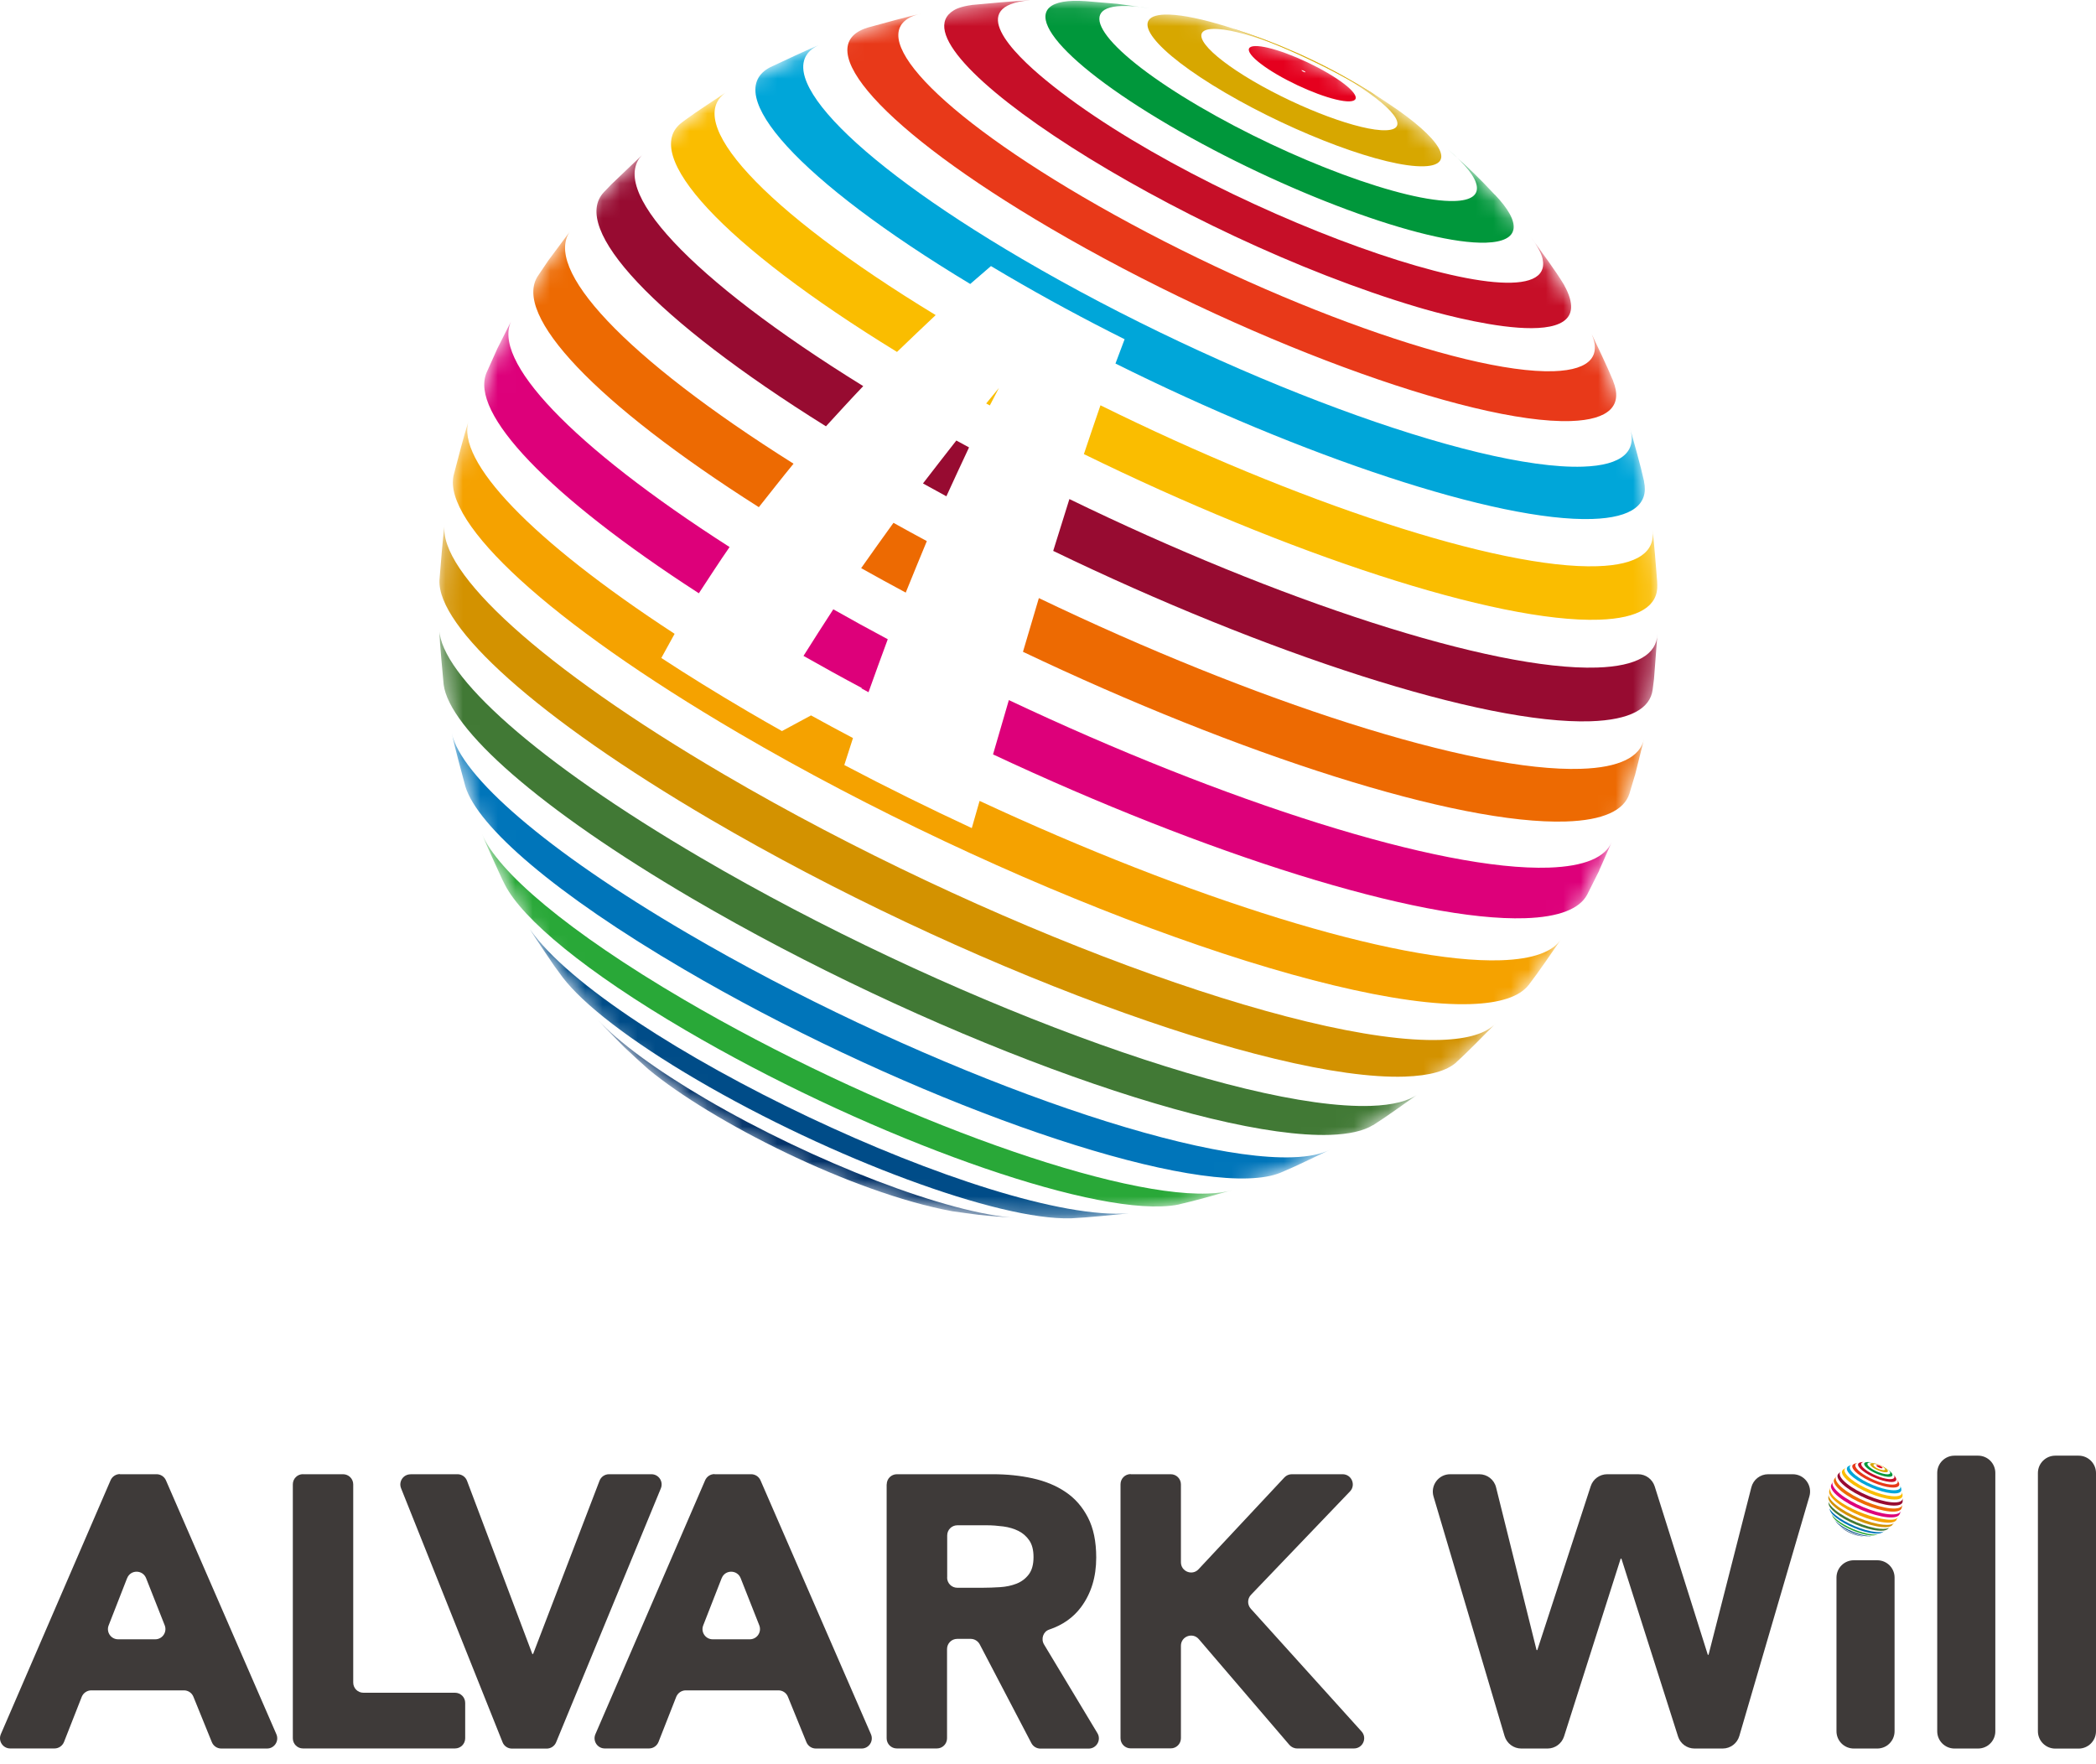 <svg width="120" height="101" viewBox="0 0 120 101" fill="none" xmlns="http://www.w3.org/2000/svg">
<path d="M83.029 84.402H84.692C85.147 84.402 85.547 84.713 85.653 85.155L87.971 94.47H88.014L91.072 85.087C91.204 84.679 91.587 84.402 92.016 84.402H93.786C94.22 84.402 94.602 84.683 94.734 85.096L97.775 94.738H97.818L100.268 85.151C100.379 84.713 100.774 84.402 101.229 84.402H102.637C103.301 84.402 103.777 85.036 103.59 85.674L99.579 99.391C99.456 99.813 99.069 100.106 98.626 100.106H97.014C96.58 100.106 96.198 99.825 96.07 99.413L92.829 89.234H92.786L89.545 99.413C89.413 99.825 89.03 100.106 88.601 100.106H87.095C86.657 100.106 86.27 99.817 86.142 99.396L82.072 85.678C81.885 85.04 82.361 84.402 83.025 84.402H83.029Z" fill="#3E3A39"/>
<path d="M106.133 89.328H107.477C108.026 89.328 108.468 89.77 108.468 90.319V99.115C108.468 99.664 108.026 100.106 107.477 100.106H106.133C105.584 100.106 105.142 99.664 105.142 99.115V90.319C105.142 89.77 105.584 89.328 106.133 89.328Z" fill="#3E3A39"/>
<path d="M111.897 83.339H113.25C113.794 83.339 114.236 83.781 114.236 84.326V99.119C114.236 99.664 113.794 100.106 113.25 100.106H111.897C111.353 100.106 110.91 99.664 110.91 99.119V84.326C110.91 83.781 111.353 83.339 111.897 83.339Z" fill="#3E3A39"/>
<path d="M117.669 83.339H119.005C119.553 83.339 120 83.785 120 84.334V99.115C120 99.664 119.553 100.11 119.005 100.11H117.669C117.12 100.11 116.674 99.664 116.674 99.115V84.334C116.674 83.785 117.12 83.339 117.669 83.339Z" fill="#3E3A39"/>
<path d="M6.867 84.402H8.964C9.198 84.402 9.406 84.538 9.5 84.751L15.824 99.289C15.99 99.676 15.71 100.106 15.289 100.106H12.668C12.43 100.106 12.217 99.961 12.128 99.74L11.073 97.141C10.984 96.92 10.771 96.776 10.533 96.776H5.225C4.987 96.776 4.77 96.924 4.68 97.146L3.664 99.732C3.574 99.953 3.362 100.102 3.119 100.102H0.584C0.163 100.102 -0.117 99.672 0.048 99.285L6.331 84.747C6.424 84.534 6.633 84.394 6.867 84.394V84.402ZM7.275 90.357L6.22 93.058C6.071 93.441 6.352 93.853 6.765 93.853H8.887C9.3 93.853 9.58 93.437 9.431 93.054L8.364 90.353C8.168 89.859 7.471 89.859 7.279 90.353L7.275 90.357Z" fill="#3E3A39"/>
<path d="M17.347 84.402H19.64C19.963 84.402 20.223 84.662 20.223 84.985V96.329C20.223 96.652 20.482 96.912 20.805 96.912H26.05C26.373 96.912 26.633 97.171 26.633 97.494V99.519C26.633 99.842 26.373 100.102 26.05 100.102H17.347C17.024 100.102 16.765 99.842 16.765 99.519V84.981C16.765 84.657 17.024 84.398 17.347 84.398V84.402Z" fill="#3E3A39"/>
<path d="M23.511 84.402H26.194C26.437 84.402 26.654 84.551 26.739 84.781L30.478 94.696H30.52L34.323 84.777C34.408 84.551 34.625 84.402 34.867 84.402H37.296C37.713 84.402 37.993 84.823 37.836 85.21L31.839 99.749C31.749 99.966 31.537 100.11 31.299 100.11H29.312C29.074 100.11 28.857 99.966 28.772 99.745L22.962 85.206C22.809 84.823 23.089 84.407 23.502 84.407L23.511 84.402Z" fill="#3E3A39"/>
<path d="M40.907 84.402H43.004C43.238 84.402 43.446 84.538 43.54 84.751L49.864 99.289C50.03 99.676 49.75 100.106 49.328 100.106H46.708C46.47 100.106 46.258 99.961 46.168 99.74L45.109 97.141C45.02 96.92 44.807 96.776 44.569 96.776H39.261C39.022 96.776 38.806 96.924 38.716 97.146L37.7 99.732C37.61 99.953 37.398 100.102 37.155 100.102H34.624C34.203 100.102 33.922 99.672 34.088 99.285L40.371 84.747C40.464 84.534 40.673 84.394 40.907 84.394V84.402ZM41.315 90.357L40.26 93.058C40.111 93.441 40.392 93.853 40.805 93.853H42.927C43.34 93.853 43.62 93.437 43.471 93.054L42.404 90.353C42.208 89.859 41.511 89.859 41.319 90.353L41.315 90.357Z" fill="#3E3A39"/>
<path d="M50.767 84.985C50.767 84.662 51.026 84.402 51.349 84.402H56.845C57.644 84.402 58.401 84.479 59.116 84.636C59.831 84.794 60.46 85.049 61 85.415C61.54 85.776 61.97 86.265 62.285 86.878C62.604 87.49 62.761 88.256 62.761 89.175C62.761 90.285 62.472 91.225 61.898 92.003C61.451 92.607 60.839 93.037 60.069 93.296C59.72 93.411 59.584 93.837 59.775 94.151L62.829 99.226C63.063 99.613 62.782 100.11 62.327 100.11H59.567C59.35 100.11 59.15 99.991 59.048 99.796L56.092 94.143C55.99 93.951 55.79 93.828 55.573 93.828H54.803C54.48 93.828 54.22 94.087 54.22 94.411V99.519C54.22 99.842 53.961 100.102 53.638 100.102H51.345C51.022 100.102 50.762 99.842 50.762 99.519V84.981L50.767 84.985ZM54.224 90.319C54.224 90.642 54.484 90.902 54.807 90.902H56.266C56.577 90.902 56.904 90.889 57.253 90.868C57.602 90.846 57.916 90.778 58.197 90.668C58.478 90.557 58.712 90.383 58.895 90.144C59.078 89.906 59.171 89.575 59.171 89.145C59.171 88.745 59.09 88.426 58.929 88.192C58.767 87.954 58.559 87.775 58.308 87.648C58.057 87.524 57.768 87.435 57.444 87.392C57.117 87.35 56.802 87.325 56.492 87.325H54.812C54.488 87.325 54.229 87.584 54.229 87.907V90.31L54.224 90.319Z" fill="#3E3A39"/>
<path d="M64.735 84.402H67.028C67.351 84.402 67.61 84.662 67.61 84.985V89.443C67.61 89.97 68.257 90.23 68.618 89.843L73.535 84.585C73.646 84.466 73.799 84.402 73.961 84.402H76.866C77.38 84.402 77.644 85.019 77.287 85.389L71.621 91.306C71.409 91.527 71.404 91.871 71.609 92.101L77.951 99.128C78.291 99.502 78.023 100.102 77.517 100.102H74.263C74.093 100.102 73.931 100.025 73.82 99.898L68.635 93.845C68.282 93.432 67.61 93.683 67.61 94.224V99.515C67.61 99.838 67.351 100.097 67.028 100.097H64.735C64.412 100.097 64.152 99.838 64.152 99.515V84.977C64.152 84.653 64.412 84.394 64.735 84.394V84.402Z" fill="#3E3A39"/>
<path d="M107.741 83.986C107.678 83.934 107.567 83.888 107.49 83.879C107.414 83.871 107.405 83.905 107.465 83.956C107.529 84.007 107.639 84.054 107.716 84.062C107.792 84.071 107.801 84.037 107.741 83.986Z" fill="#E5001E"/>
<path d="M107.971 84.066C108.15 84.211 108.12 84.309 107.903 84.287C107.686 84.266 107.367 84.134 107.188 83.99C107.01 83.845 107.039 83.747 107.256 83.769C107.473 83.79 107.792 83.922 107.971 84.066C107.933 84.049 107.894 84.032 107.852 84.019C107.733 83.926 107.524 83.837 107.38 83.824C107.235 83.811 107.218 83.875 107.333 83.973C107.448 84.07 107.66 84.156 107.805 84.168C107.95 84.181 107.967 84.117 107.852 84.019C107.894 84.032 107.933 84.049 107.971 84.066Z" fill="#D7A700"/>
<path d="M108.014 84.079C108.095 84.138 108.099 84.138 108.141 84.177C108.116 84.156 108.095 84.138 108.065 84.121C108.022 84.088 107.98 84.058 107.929 84.024C107.954 84.041 107.988 84.062 108.014 84.079Z" fill="#00973B"/>
<path d="M108.141 84.173L108.183 84.207C108.447 84.428 108.396 84.581 108.056 84.547C107.716 84.513 107.197 84.3 106.912 84.066C106.627 83.832 106.673 83.675 107.022 83.709C107.022 83.709 107.022 83.709 107.026 83.709C107.1 83.718 107.155 83.726 107.192 83.734C107.229 83.743 107.275 83.753 107.328 83.764H107.345C107.277 83.751 107.209 83.739 107.15 83.73C106.869 83.705 106.831 83.832 107.06 84.015C107.29 84.198 107.703 84.373 107.983 84.402C108.264 84.432 108.302 84.3 108.073 84.117C108.098 84.134 108.124 84.151 108.149 84.173" fill="#00973B"/>
<path d="M108.49 84.526C108.664 84.743 108.549 84.879 108.171 84.841C107.703 84.794 107.014 84.504 106.627 84.194C106.299 83.93 106.299 83.735 106.588 83.709C106.656 83.705 106.75 83.701 106.822 83.696C106.491 83.688 106.465 83.867 106.775 84.117C107.107 84.385 107.707 84.636 108.115 84.679C108.481 84.713 108.562 84.568 108.332 84.343C108.4 84.417 108.453 84.478 108.49 84.526Z" fill="#C60F28"/>
<path d="M108.707 84.87C108.813 85.079 108.651 85.198 108.247 85.159C107.673 85.104 106.827 84.747 106.35 84.368C105.997 84.083 105.955 83.866 106.193 83.794C106.252 83.777 106.333 83.756 106.393 83.743C106.133 83.794 106.159 83.998 106.495 84.27C106.924 84.615 107.69 84.938 108.209 84.989C108.596 85.028 108.736 84.904 108.605 84.691C108.634 84.747 108.677 84.815 108.707 84.87Z" fill="#E83919"/>
<path d="M108.847 85.223C108.907 85.423 108.716 85.534 108.29 85.491C107.622 85.427 106.64 85.015 106.091 84.572C105.717 84.27 105.64 84.032 105.844 83.93C105.9 83.905 105.972 83.871 106.027 83.849C105.806 83.934 105.87 84.164 106.232 84.458C106.742 84.87 107.656 85.253 108.277 85.312C108.694 85.355 108.869 85.24 108.788 85.032C108.809 85.087 108.835 85.164 108.852 85.219" fill="#00A6D9"/>
<path d="M108.924 85.589C108.945 85.781 108.732 85.882 108.294 85.84C107.554 85.768 106.457 85.308 105.849 84.815C105.462 84.504 105.364 84.254 105.53 84.13C105.576 84.096 105.64 84.049 105.691 84.019C105.508 84.13 105.593 84.377 105.976 84.683C106.555 85.151 107.597 85.585 108.299 85.657C108.732 85.7 108.937 85.593 108.894 85.398C108.903 85.457 108.92 85.534 108.924 85.593" fill="#FABD00"/>
<path d="M108.932 85.959C108.923 86.138 108.689 86.231 108.251 86.189C107.456 86.112 106.278 85.619 105.623 85.087C105.236 84.772 105.117 84.517 105.248 84.377C105.291 84.334 105.346 84.279 105.389 84.241C105.24 84.373 105.346 84.628 105.738 84.942C106.371 85.453 107.507 85.929 108.277 86.006C108.715 86.048 108.94 85.951 108.932 85.763C108.932 85.823 108.932 85.9 108.932 85.959Z" fill="#970B31"/>
<path d="M108.877 86.329C108.838 86.495 108.6 86.572 108.175 86.533C107.346 86.453 106.116 85.938 105.431 85.385C105.053 85.079 104.921 84.823 105.019 84.675C105.053 84.624 105.1 84.56 105.134 84.513C105.019 84.658 105.142 84.917 105.529 85.228C106.201 85.772 107.405 86.274 108.222 86.355C108.656 86.397 108.89 86.312 108.915 86.138C108.902 86.197 108.89 86.274 108.877 86.333" fill="#ED6A02"/>
<path d="M108.762 86.674L108.754 86.695C108.69 86.835 108.452 86.903 108.052 86.865C107.21 86.784 105.968 86.261 105.275 85.704C104.913 85.415 104.773 85.168 104.841 85.015L104.849 84.993C104.875 84.942 104.905 84.879 104.93 84.828C104.849 84.981 104.985 85.232 105.355 85.534C106.045 86.091 107.287 86.61 108.124 86.691C108.541 86.733 108.78 86.657 108.831 86.504C108.809 86.555 108.788 86.623 108.767 86.674" fill="#DD007A"/>
<path d="M108.571 87.027C108.49 87.146 108.265 87.201 107.899 87.163C107.07 87.082 105.849 86.572 105.164 86.019C104.837 85.751 104.692 85.525 104.726 85.372C104.743 85.313 104.76 85.236 104.777 85.177C104.611 86.057 107.971 87.333 108.592 86.933C108.609 86.92 108.643 86.899 108.673 86.848C108.643 86.899 108.601 86.972 108.567 87.018" fill="#F5A200"/>
<path d="M108.332 87.32C108.239 87.414 108.03 87.456 107.711 87.422C106.92 87.346 105.751 86.857 105.1 86.329C104.811 86.095 104.67 85.891 104.674 85.746C104.679 85.687 104.683 85.61 104.691 85.551C104.67 85.7 104.815 85.917 105.125 86.168C105.797 86.708 106.997 87.21 107.809 87.29C108.154 87.325 108.375 87.278 108.46 87.167C108.422 87.21 108.371 87.273 108.328 87.316" fill="#D39200"/>
<path d="M108.052 87.558C107.954 87.626 107.771 87.656 107.507 87.631C106.776 87.558 105.691 87.108 105.087 86.618C104.845 86.423 104.713 86.248 104.696 86.117C104.691 86.057 104.683 85.98 104.679 85.921C104.683 86.061 104.819 86.248 105.087 86.465C105.717 86.976 106.852 87.448 107.618 87.524C107.911 87.554 108.115 87.516 108.205 87.435C108.158 87.473 108.098 87.52 108.052 87.558Z" fill="#417935"/>
<path d="M107.733 87.75C107.639 87.797 107.49 87.809 107.282 87.793C106.627 87.729 105.657 87.32 105.113 86.886C104.921 86.733 104.811 86.593 104.772 86.482C104.755 86.427 104.734 86.351 104.721 86.291C104.747 86.414 104.87 86.567 105.091 86.746C105.665 87.21 106.699 87.644 107.401 87.712C107.639 87.733 107.805 87.712 107.903 87.656C107.852 87.686 107.784 87.724 107.728 87.75" fill="#0075BA"/>
<path d="M107.389 87.882H107.38C107.299 87.907 107.189 87.912 107.053 87.899C106.491 87.843 105.657 87.495 105.194 87.12C105.062 87.014 104.973 86.916 104.926 86.831C104.9 86.776 104.862 86.704 104.841 86.648C104.883 86.746 104.985 86.865 105.147 86.997C105.653 87.405 106.559 87.784 107.176 87.848C107.35 87.865 107.482 87.856 107.572 87.822C107.516 87.839 107.444 87.865 107.389 87.882Z" fill="#29A838"/>
<path d="M107.018 87.95H106.984C106.448 87.975 105.483 87.563 105.142 87.159C105.104 87.108 105.053 87.04 105.019 86.989C105.066 87.057 105.138 87.133 105.24 87.218C105.661 87.558 106.423 87.877 106.937 87.928C107.044 87.937 107.129 87.937 107.197 87.928C107.146 87.937 107.073 87.95 107.022 87.954" fill="#004C88"/>
<path d="M106.597 87.954L106.524 87.945C106.193 87.903 105.729 87.703 105.465 87.49C105.367 87.409 105.359 87.397 105.287 87.329C105.312 87.354 105.342 87.38 105.376 87.409C105.703 87.673 106.295 87.92 106.69 87.958C106.716 87.958 106.741 87.962 106.767 87.962C106.716 87.962 106.643 87.958 106.592 87.954" fill="#003067"/>
<path d="M78.073 5.05C77.942 4.952 77.801 4.863 77.657 4.778C77.143 4.483 76.759 4.267 76.504 4.131C75.819 3.77 75.794 3.757 75.436 3.583C74.974 3.359 74.625 3.194 74.39 3.089C73.914 2.879 73.555 2.725 73.314 2.626C72.599 2.341 72.54 2.315 72.144 2.171C71.332 1.877 71.264 1.856 70.809 1.707C70.46 1.596 69.996 1.456 69.647 1.35C72.119 2.06 75.326 3.442 78.078 5.054" fill="#D7A700"/>
<path d="M78.074 5.05C78.584 5.348 79.052 5.641 79.477 5.922C78.554 5.318 78.435 5.241 77.657 4.778C77.801 4.863 77.938 4.952 78.074 5.05Z" fill="#D7A700"/>
<mask id="mask0_1883_9051" style="mask-type:luminance" maskUnits="userSpaceOnUse" x="25" y="0" width="70" height="70">
<path d="M42.383 64.998C37.887 62.323 35.292 59.528 34.437 58.614C32.91 56.972 31.732 55.305 31.724 55.292C31.324 54.709 30.775 53.935 30.409 53.327C29.882 52.45 29.18 51.277 28.755 50.345C27.815 48.308 27.343 47.283 26.679 45.122C26.135 43.357 25.739 41.579 25.467 39.69C25.212 37.891 25.097 36.024 25.131 34.135C25.161 32.502 25.437 30.333 25.667 28.716C25.79 27.844 26.079 26.704 26.305 25.854C26.53 25.003 26.883 23.978 27.139 23.178C27.181 23.038 28.134 20.618 28.483 19.937C29.257 18.423 30.346 16.432 31.311 15.033C32.745 12.962 33.889 11.737 34.897 10.656C35.484 10.027 36.305 9.223 36.972 8.678C37.602 8.168 38.419 7.462 39.069 6.981C39.754 6.471 40.677 5.799 41.417 5.369C42.106 4.969 43.017 4.412 43.723 4.042C44.48 3.647 45.513 3.153 46.3 2.817C48.827 1.741 50.703 1.265 51.506 1.065C52.417 0.835 53.642 0.567 54.573 0.435C55.879 0.252 57.636 0.082 58.954 0.018C60.132 -0.037 61.706 0.044 62.884 0.112C63.642 0.159 64.645 0.299 65.398 0.41C67.185 0.665 69.686 1.286 71.485 1.928C72.484 2.285 74.832 3.119 77.661 4.778C76.814 4.285 75.806 4.038 74.632 4.076C75.806 4.038 76.814 4.28 77.661 4.778C79.03 5.603 82.237 7.534 85.538 11.09C87.176 12.851 88.116 14.204 88.124 14.216C88.749 15.127 89.57 16.352 90.145 17.296C90.532 17.934 91.012 18.81 91.323 19.491C91.714 20.358 92.246 21.52 92.595 22.409C92.88 23.136 93.207 24.123 93.437 24.867C94.147 27.211 94.445 29.04 94.624 30.375C94.874 32.238 94.968 34.067 94.909 35.968C94.883 36.836 94.798 37.993 94.704 38.856C94.615 39.673 94.419 40.754 94.287 41.566C94.287 41.592 93.854 44.084 92.731 47.083C92.416 47.925 91.948 49.031 91.561 49.843C91.174 50.656 90.647 51.621 90.234 52.37C89.613 53.505 88.647 54.947 87.848 55.964C87.337 56.615 86.648 57.478 86.095 58.095C85.542 58.712 84.7 59.545 84.096 60.162C83.492 60.779 82.625 61.54 81.936 62.05C81.289 62.531 80.447 63.199 79.779 63.65C79.064 64.135 78.103 64.773 77.338 65.177C75.942 65.913 74.054 66.865 72.578 67.431C70.264 68.316 68.733 68.669 67.38 68.984C66.53 69.179 65.377 69.375 64.509 69.481C63.488 69.609 62.123 69.728 61.094 69.758C59.562 69.805 57.202 69.775 54.65 69.366C51.919 68.933 49.835 68.299 48.563 67.848C48.091 67.678 46.832 67.231 45.658 66.691C45.135 66.449 43.744 65.806 42.387 64.998H42.383Z" fill="white"/>
</mask>
<g mask="url(#mask0_1883_9051)">
<path d="M76.002 4.174C77.495 5.046 78.057 5.777 77.257 5.803C76.457 5.828 74.603 5.139 73.114 4.267C71.625 3.395 71.06 2.664 71.859 2.638C72.659 2.613 74.513 3.302 76.002 4.174C75.59 4.097 75.147 4.063 74.684 4.076C74.628 4.042 74.556 4.016 74.526 4.016C74.496 4.016 74.518 4.046 74.573 4.08C74.628 4.114 74.701 4.14 74.73 4.14C74.76 4.14 74.739 4.11 74.684 4.076C75.151 4.063 75.59 4.097 76.002 4.174Z" fill="#E5001E"/>
<path d="M77.656 4.778C78.503 5.288 78.677 5.395 79.477 5.922C82.493 7.917 83.441 9.461 81.523 9.52C79.332 9.593 74.237 7.704 70.141 5.305C66.045 2.906 64.501 0.903 66.691 0.835C67.41 0.814 68.439 1.001 69.643 1.345C69.992 1.452 70.455 1.588 70.804 1.703C71.4 1.904 71.845 2.058 72.14 2.166C72.662 2.365 73.051 2.516 73.309 2.621C73.791 2.825 74.15 2.98 74.386 3.085C74.851 3.3 75.199 3.465 75.432 3.578C76.134 3.931 76.147 3.936 76.499 4.127C77.252 4.54 77.265 4.548 77.652 4.774C77.457 4.659 77.252 4.557 77.04 4.472C74.305 2.872 70.906 1.609 69.443 1.656C67.98 1.703 69.013 3.038 71.744 4.642C74.479 6.241 77.878 7.504 79.341 7.457C80.804 7.411 79.77 6.075 77.04 4.472C77.252 4.557 77.457 4.659 77.652 4.774" fill="#D7A700"/>
<path d="M85.585 11.145C87.121 12.761 87.07 13.829 85.075 13.893C81.583 14.004 73.463 10.996 66.938 7.173C60.409 3.349 57.95 0.163 61.438 0.048C61.66 0.04 61.898 0.048 62.153 0.065L63.952 0.218C64.518 0.295 65.275 0.393 65.836 0.482C65.215 0.376 64.671 0.324 64.22 0.342C61.404 0.431 63.391 3.004 68.652 6.088C73.914 9.172 80.464 11.596 83.28 11.507C85.172 11.447 84.896 10.261 82.901 8.551C84.386 9.903 84.505 10.014 85.577 11.145" fill="#00973B"/>
<path d="M89.562 16.347C91.906 20.596 82.965 18.121 81.149 17.581C67.453 13.51 50.826 2.872 54.603 0.593C54.701 0.533 54.956 0.38 55.658 0.282C56.645 0.188 57.963 0.065 58.954 0.018H58.971C55.296 0.32 57.951 3.008 59.865 4.582C68.805 11.949 89.277 19.312 88.316 14.812C88.261 14.557 88.035 14.08 87.652 13.587C88.239 14.403 89.052 15.48 89.566 16.343" fill="#C60F28"/>
<path d="M92.353 21.813C92.914 23.191 92.165 24.033 89.928 24.106C84.194 24.288 70.86 19.35 60.145 13.072C50.511 7.428 46.271 2.626 49.678 1.579C50.614 1.324 51.855 0.975 52.804 0.763C49.159 1.516 52.961 5.977 61.97 11.256C71.681 16.943 83.756 21.417 88.95 21.252C91.136 21.179 91.753 20.299 91.008 18.874C91.421 19.75 91.987 20.916 92.357 21.809" fill="#E83919"/>
<path d="M94.122 27.559C94.403 28.857 93.467 29.639 91.157 29.712C85.76 29.886 74.539 26.13 63.863 20.813L64.386 19.422C62.098 18.278 59.839 17.058 57.674 15.79C57.355 15.603 57.04 15.416 56.734 15.233L55.547 16.258C45.709 10.324 41.226 5.314 44.11 3.842C44.973 3.442 46.122 2.889 47.007 2.528C43.778 3.804 48.372 8.887 58.521 14.829C70.069 21.592 84.437 26.917 90.613 26.717C92.897 26.645 93.739 25.824 93.314 24.48C93.565 25.399 93.922 26.624 94.126 27.555" fill="#00A6D9"/>
<path d="M56.462 23.098C56.53 23.136 56.602 23.174 56.67 23.212L57.189 22.213L56.462 23.098ZM51.358 20.146C52.021 19.512 52.897 18.666 53.569 18.04C43.599 11.979 38.98 6.862 41.66 5.225C40.924 5.718 39.924 6.356 39.21 6.883L39.04 7.011C36.619 8.823 41.345 14.008 51.358 20.15M94.874 33.276C94.798 32.391 94.721 31.209 94.607 30.328C94.781 31.587 93.773 32.344 91.446 32.417C85.811 32.6 74.16 28.721 63.004 23.204C62.718 24.042 62.331 25.16 62.055 25.998C73.658 31.689 85.691 35.671 91.544 35.479C93.862 35.403 94.934 34.684 94.883 33.48L94.874 33.267" fill="#FABD00"/>
<path d="M47.283 24.412C47.921 23.718 48.767 22.787 49.422 22.106C39.439 15.93 34.658 10.724 36.862 8.78L35.007 10.55L34.574 11.001C32.63 13.063 37.428 18.257 47.287 24.407M52.842 27.678C53.289 27.925 53.735 28.172 54.182 28.414C54.569 27.572 55.084 26.449 55.479 25.615C55.237 25.483 54.994 25.352 54.752 25.22C54.178 25.956 53.408 26.938 52.838 27.683M94.696 38.856L94.891 36.3C94.849 37.457 93.73 38.146 91.429 38.218C85.423 38.41 73.139 34.373 61.225 28.572C60.949 29.46 60.575 30.651 60.298 31.54C72.467 37.423 84.926 41.489 91.055 41.294C93.322 41.221 94.475 40.575 94.619 39.482L94.696 38.861" fill="#970B31"/>
<path d="M43.446 29.035C44.042 28.287 44.824 27.283 45.432 26.547C35.747 20.456 30.979 15.318 32.694 13.166L31.392 14.914L30.792 15.803C29.342 18.027 34.042 23.064 43.442 29.035M49.303 32.527C50.145 33 50.996 33.467 51.855 33.927C52.217 33.042 52.693 31.86 53.063 30.979C52.421 30.635 51.787 30.286 51.153 29.933C50.596 30.711 49.848 31.741 49.303 32.527ZM93.598 44.416L94.126 42.302C93.905 43.335 92.727 43.948 90.506 44.016C84.309 44.216 71.783 40.15 59.477 34.242C59.205 35.165 58.839 36.394 58.567 37.317C70.928 43.199 83.424 47.232 89.647 47.032C91.795 46.964 92.982 46.398 93.288 45.437L93.594 44.411" fill="#ED6A02"/>
<path d="M40.014 33.961C40.537 33.165 41.226 32.098 41.77 31.319C32.681 25.496 28.078 20.588 29.299 18.321L28.483 19.937L27.853 21.341C26.887 23.633 31.341 28.363 40.009 33.965M49.312 39.409C49.448 39.482 49.588 39.554 49.724 39.63C50.052 38.72 50.486 37.504 50.826 36.598C49.775 36.036 48.733 35.466 47.708 34.884C47.193 35.683 46.504 36.742 46.002 37.551C47.104 38.176 48.218 38.793 49.346 39.392L49.312 39.409ZM91.552 49.843L92.284 48.188C91.918 49.082 90.732 49.605 88.664 49.673C82.463 49.873 70.077 45.9 57.759 40.081C57.487 41.013 57.121 42.259 56.853 43.191C69.022 48.895 81.183 52.765 87.308 52.569C89.273 52.506 90.438 52.029 90.868 51.221L91.557 49.847" fill="#DD007A"/>
<path d="M87.508 56.402C86.997 57.053 85.904 57.431 84.181 57.486C76.121 57.746 57.364 50.796 42.289 41.97C31.354 35.564 25.361 29.933 25.969 27.219C26.22 26.275 26.535 25.012 26.832 24.084C26.088 26.373 30.38 30.911 38.623 36.287L37.862 37.67C39.367 38.657 41.005 39.669 42.77 40.707C43.429 41.094 44.097 41.477 44.769 41.855L46.432 40.958C47.228 41.396 48.027 41.83 48.835 42.255L48.338 43.799C50.741 45.066 53.191 46.274 55.637 47.41L56.083 45.853C68.031 51.413 79.907 55.168 85.921 54.977C87.78 54.917 88.92 54.488 89.392 53.748C88.835 54.547 88.107 55.632 87.512 56.402" fill="#F5A200"/>
<path d="M83.377 60.821C82.833 61.306 81.859 61.591 80.421 61.638C72.773 61.885 54.981 55.292 40.681 46.917C30.686 41.06 25.041 35.883 25.16 33.212C25.241 32.26 25.331 30.983 25.454 30.035C25.08 32.74 30.933 38.176 41.46 44.343C56.219 52.991 74.585 59.792 82.48 59.537C84.075 59.486 85.121 59.15 85.649 58.575C84.972 59.252 84.088 60.175 83.373 60.817" fill="#D39200"/>
<path d="M78.605 64.415C78.078 64.743 77.265 64.934 76.151 64.973C69.124 65.198 52.778 59.145 39.644 51.451C30.852 46.3 25.722 41.719 25.399 39.188C25.318 38.244 25.186 36.985 25.148 36.041C25.246 38.657 30.665 43.569 40.124 49.107C53.922 57.189 71.094 63.548 78.473 63.314C79.762 63.271 80.668 63.033 81.213 62.62C80.434 63.165 79.413 63.914 78.609 64.42" fill="#417935"/>
<path d="M73.284 67.15C72.833 67.333 72.229 67.439 71.459 67.465C65.245 67.665 50.783 62.31 39.163 55.5C31.804 51.191 27.351 47.334 26.645 45.032C26.402 44.118 26.062 42.897 25.862 41.974C26.381 44.411 31.209 48.66 39.346 53.424C51.808 60.723 67.316 66.47 73.986 66.257C74.939 66.227 75.657 66.074 76.159 65.819C75.3 66.223 74.164 66.789 73.288 67.15" fill="#0075BA"/>
<path d="M67.512 68.954C67.214 69.018 66.87 69.056 66.47 69.069C61.23 69.239 49.044 64.722 39.252 58.984C33.544 55.641 29.907 52.617 28.904 50.647L28.75 50.341C28.398 49.558 27.908 48.525 27.589 47.729C28.461 49.89 32.545 53.357 39.133 57.219C49.928 63.544 63.365 68.52 69.137 68.333C69.728 68.316 70.213 68.244 70.604 68.12C69.677 68.38 68.448 68.741 67.512 68.95" fill="#29A838"/>
<path d="M61.34 69.749C61.34 69.749 61.315 69.749 61.302 69.749C57.185 69.881 47.606 66.334 39.907 61.825C36.041 59.562 33.387 57.486 32.221 55.964L31.728 55.292C31.311 54.666 30.737 53.846 30.341 53.208C34.824 59.575 56.938 70.055 64.632 69.464C63.65 69.562 62.336 69.702 61.349 69.749" fill="#004C88"/>
<path d="M56.083 69.558C55.611 69.494 54.986 69.417 54.514 69.345C48.759 68.282 40.728 64.207 37.117 61.212C36.7 60.842 36.152 60.34 35.748 59.958C35.288 59.49 34.671 58.873 34.229 58.388C35.386 59.634 37.5 61.212 40.405 62.914C46.653 66.572 54.339 69.498 58.167 69.724C57.542 69.673 56.704 69.63 56.079 69.553" fill="#003067"/>
</g>
</svg>
